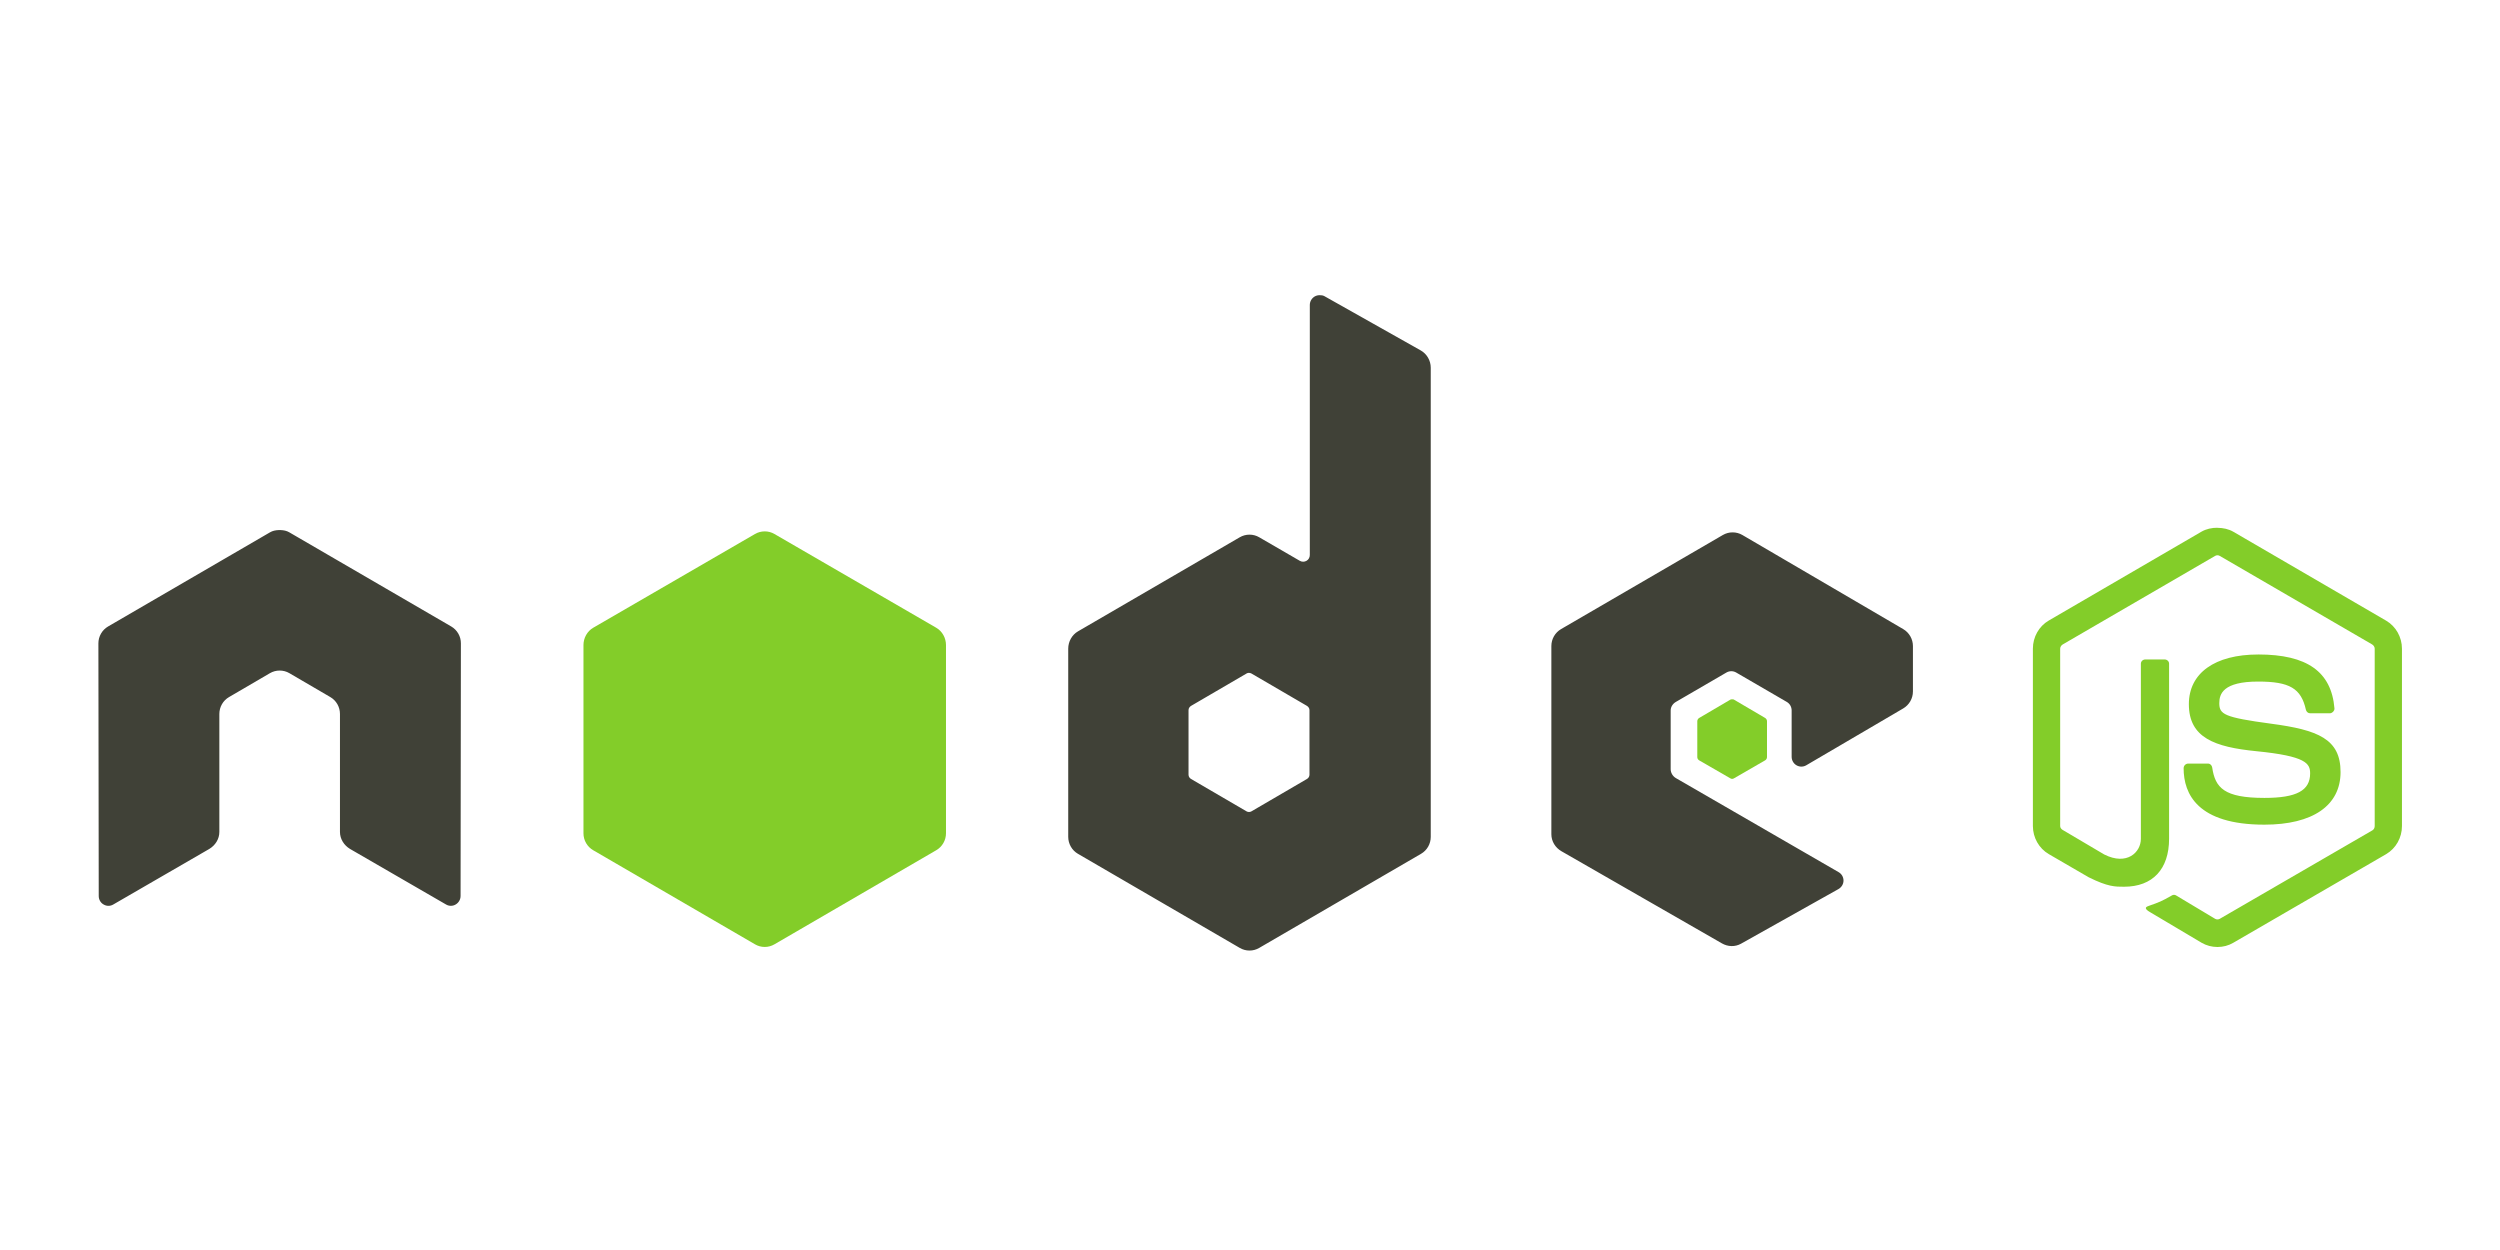 <?xml version="1.0" encoding="UTF-8"?> <svg xmlns="http://www.w3.org/2000/svg" width="134" height="67" viewBox="0 0 134 67" fill="none"><g id="nodejs-ar21 1"><g id="Group"><path id="Vector" d="M118.852 28.287C118.551 28.287 118.259 28.349 118 28.497L109.815 33.26C109.285 33.567 108.963 34.148 108.963 34.766V44.274C108.963 44.892 109.285 45.472 109.815 45.78L111.952 47.021C112.991 47.537 113.374 47.529 113.847 47.529C115.385 47.529 116.263 46.589 116.263 44.955V35.574C116.263 35.441 116.148 35.346 116.019 35.346H114.994C114.862 35.346 114.751 35.444 114.751 35.574V44.96C114.751 45.684 114.002 46.413 112.787 45.8L110.564 44.487C110.486 44.444 110.425 44.365 110.425 44.277V34.769C110.425 34.678 110.485 34.587 110.564 34.541L118.733 29.795C118.81 29.751 118.901 29.751 118.976 29.795L127.145 34.541C127.223 34.588 127.284 34.675 127.284 34.769V44.277C127.284 44.368 127.239 44.461 127.163 44.505L118.977 49.25C118.904 49.292 118.808 49.292 118.733 49.25L116.63 47.99C116.568 47.953 116.482 47.956 116.422 47.99C115.841 48.321 115.732 48.36 115.188 48.55C115.054 48.597 114.85 48.67 115.258 48.9L118.004 50.531C118.265 50.683 118.556 50.759 118.855 50.759C119.159 50.759 119.445 50.686 119.707 50.531L127.893 45.785C128.423 45.475 128.745 44.897 128.745 44.279V34.771C128.745 34.153 128.423 33.574 127.893 33.265L119.707 28.502C119.451 28.355 119.156 28.292 118.855 28.292L118.852 28.287ZM121.042 35.081C118.711 35.081 117.323 36.081 117.323 37.743C117.323 39.544 118.701 40.041 120.938 40.264C123.615 40.528 123.823 40.924 123.823 41.455C123.823 42.376 123.095 42.768 121.373 42.768C119.209 42.768 118.734 42.224 118.574 41.138C118.556 41.022 118.467 40.928 118.349 40.928H117.286C117.222 40.929 117.161 40.956 117.115 41.001C117.07 41.047 117.044 41.108 117.042 41.173C117.042 42.561 117.792 44.202 121.37 44.202C123.96 44.202 125.454 43.18 125.454 41.383C125.454 39.606 124.248 39.126 121.735 38.791C119.199 38.45 118.954 38.287 118.954 37.688C118.954 37.193 119.16 36.532 121.04 36.532C122.72 36.532 123.34 36.897 123.595 38.038C123.617 38.145 123.711 38.232 123.821 38.232H124.884C124.949 38.232 125.012 38.192 125.058 38.145C125.102 38.094 125.133 38.038 125.127 37.97C124.963 36.005 123.662 35.08 121.043 35.08L121.042 35.081Z" fill="#83CD29"></path><path id="Vector_2" d="M70.727 15.822C70.635 15.822 70.546 15.846 70.466 15.892C70.387 15.939 70.322 16.005 70.276 16.085C70.23 16.165 70.206 16.255 70.206 16.348V29.743C70.206 29.875 70.145 29.992 70.032 30.058C69.976 30.091 69.913 30.108 69.849 30.108C69.785 30.108 69.722 30.091 69.667 30.058L67.494 28.798C67.336 28.705 67.156 28.657 66.973 28.657C66.79 28.657 66.61 28.705 66.451 28.798L57.779 33.841C57.455 34.029 57.257 34.392 57.257 34.769V44.855C57.257 45.039 57.305 45.221 57.397 45.381C57.488 45.541 57.62 45.673 57.779 45.765L66.451 50.808C66.61 50.901 66.79 50.95 66.973 50.95C67.156 50.95 67.336 50.901 67.494 50.808L76.167 45.765C76.326 45.673 76.457 45.541 76.549 45.381C76.64 45.221 76.689 45.039 76.688 44.855V19.709C76.688 19.327 76.481 18.968 76.15 18.782L70.988 15.874C70.907 15.829 70.817 15.821 70.727 15.822ZM14.937 28.412C14.771 28.419 14.616 28.448 14.468 28.535L5.795 33.578C5.636 33.67 5.504 33.803 5.413 33.962C5.321 34.122 5.273 34.304 5.274 34.488L5.292 48.025C5.292 48.213 5.388 48.388 5.552 48.48C5.714 48.577 5.913 48.577 6.074 48.48L11.218 45.503C11.544 45.308 11.757 44.968 11.757 44.592V38.271C11.757 37.894 11.954 37.548 12.279 37.361L14.469 36.082C14.627 35.99 14.807 35.941 14.99 35.942C15.173 35.941 15.353 35.989 15.511 36.082L17.7 37.36C18.025 37.547 18.222 37.893 18.222 38.27V44.592C18.222 44.968 18.439 45.309 18.76 45.502L23.905 48.479C24.067 48.576 24.266 48.576 24.426 48.479C24.585 48.386 24.687 48.212 24.687 48.023L24.704 34.488C24.705 34.303 24.658 34.121 24.566 33.962C24.474 33.801 24.342 33.669 24.183 33.577L15.511 28.535C15.364 28.448 15.208 28.419 15.041 28.412H14.937L14.937 28.412ZM92.869 28.535C92.686 28.534 92.506 28.583 92.347 28.675L83.675 33.718C83.351 33.907 83.153 34.252 83.153 34.629V44.715C83.153 45.094 83.365 45.437 83.692 45.625L92.295 50.565C92.612 50.748 93 50.762 93.32 50.582L98.534 47.658C98.7 47.566 98.811 47.393 98.812 47.203C98.812 47.013 98.715 46.842 98.551 46.748L89.826 41.705C89.663 41.611 89.548 41.421 89.548 41.232V38.078C89.548 37.889 89.664 37.717 89.826 37.623L92.537 36.047C92.699 35.953 92.897 35.953 93.059 36.047L95.772 37.623C95.851 37.669 95.917 37.735 95.963 37.815C96.008 37.895 96.032 37.986 96.032 38.078V40.564C96.032 40.657 96.056 40.747 96.102 40.827C96.147 40.907 96.213 40.974 96.293 41.02C96.455 41.114 96.652 41.114 96.814 41.02L102.011 37.973C102.333 37.784 102.533 37.438 102.533 37.063V34.629C102.533 34.445 102.484 34.263 102.393 34.104C102.301 33.944 102.17 33.811 102.011 33.719L93.391 28.676C93.232 28.583 93.052 28.535 92.869 28.535L92.869 28.535ZM66.938 36.065C66.986 36.065 67.034 36.077 67.077 36.1L70.049 37.833C70.129 37.88 70.188 37.967 70.188 38.061V41.528C70.188 41.622 70.13 41.709 70.049 41.755L67.077 43.489C66.996 43.535 66.897 43.535 66.816 43.489L63.844 41.755C63.763 41.709 63.705 41.622 63.705 41.528V38.06C63.705 37.966 63.764 37.88 63.844 37.833L66.816 36.099C66.857 36.076 66.892 36.065 66.938 36.065Z" fill="#404137"></path><path id="Vector_3" d="M40.99 28.482C40.806 28.482 40.627 28.53 40.468 28.622L31.795 33.648C31.471 33.836 31.274 34.199 31.274 34.576V44.662C31.273 44.846 31.321 45.028 31.413 45.188C31.505 45.348 31.636 45.48 31.795 45.572L40.468 50.615C40.626 50.708 40.806 50.757 40.989 50.757C41.172 50.757 41.352 50.708 41.511 50.615L50.183 45.572C50.342 45.48 50.474 45.347 50.565 45.188C50.657 45.028 50.705 44.846 50.705 44.662V34.576C50.705 34.198 50.508 33.836 50.183 33.648L41.51 28.622C41.352 28.529 41.172 28.481 40.989 28.482L40.99 28.482ZM92.852 37.483C92.817 37.483 92.779 37.483 92.748 37.5L91.079 38.481C91.048 38.498 91.022 38.523 91.004 38.554C90.985 38.585 90.975 38.62 90.975 38.656V40.582C90.975 40.654 91.016 40.721 91.079 40.757L92.748 41.72C92.776 41.738 92.809 41.748 92.843 41.748C92.877 41.748 92.91 41.738 92.938 41.72L94.607 40.757C94.669 40.721 94.711 40.654 94.711 40.582V38.656C94.711 38.583 94.669 38.517 94.607 38.48L92.938 37.499C92.907 37.481 92.886 37.483 92.851 37.483L92.852 37.483Z" fill="#83CD29"></path></g></g></svg> 